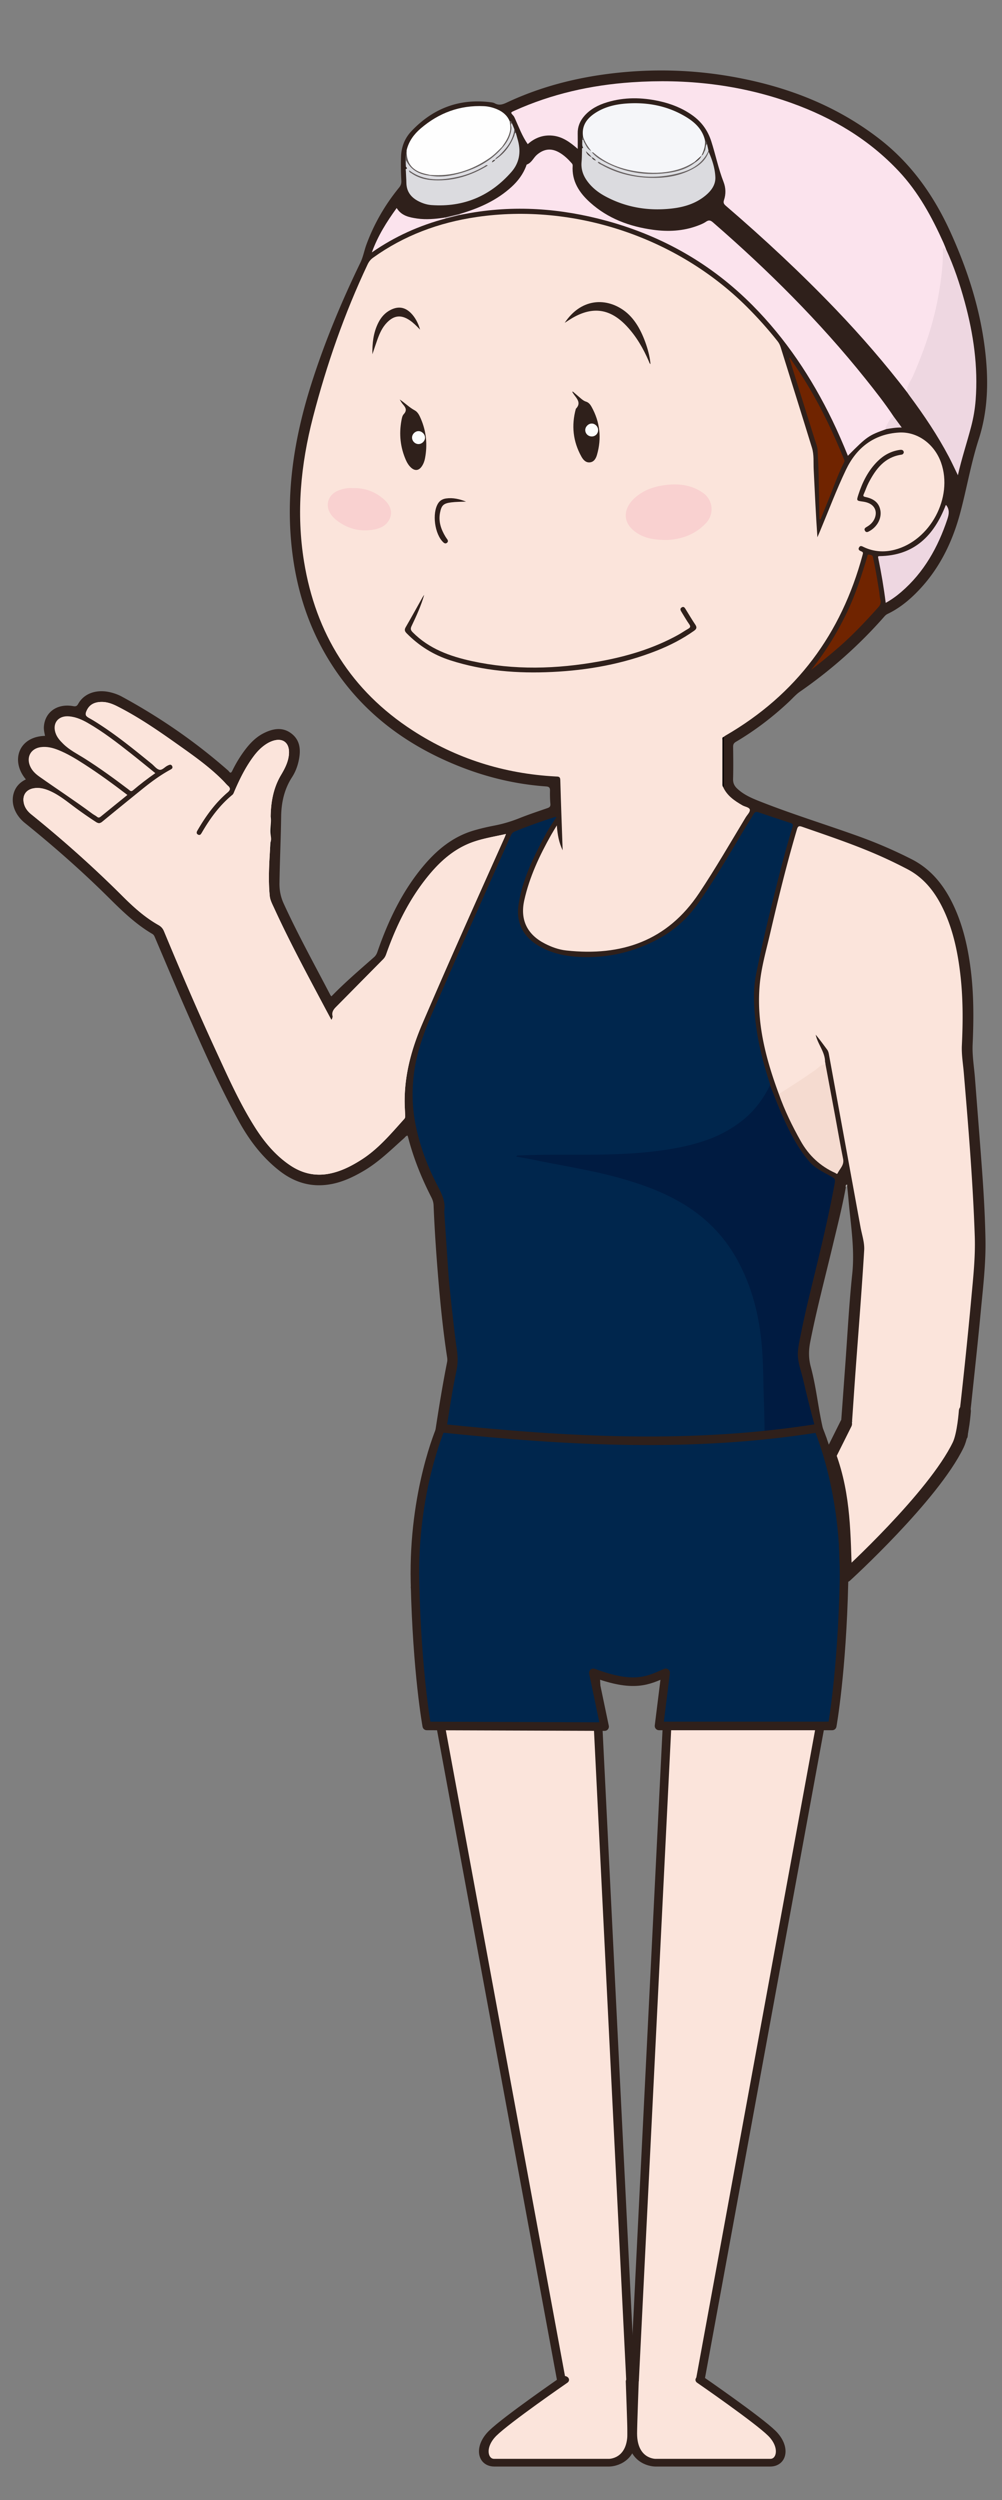 <svg xmlns="http://www.w3.org/2000/svg" width="355mm" height="885mm" viewBox="0 0 1257.874 3135.827"><rect x="0" y="0" width="1257.874" height="3135.827" fill="#808080" stroke="none"/><defs><clipPath id="a"><path d="M0 .32h1223.2v1716.62H0z"/></clipPath></defs><path d="M1062.07 1785.723l-48.061 96.675 33.698 106.618s119.852-106.911 154.127-177.329c6.132-12.597 7.957-41.27 7.957-41.27" fill="#fbe4db" fill-rule="evenodd" stroke="#2f201b" stroke-width="15.1" stroke-linecap="round" stroke-linejoin="round"/><g clip-path="url(#a)" transform="translate(16 88.06)"><path d="M1045.77 1401.22c-4.47 24.73-10.68 49.08-16.52 73.5-9.58 40.12-20.19 80-28.14 120.51-2.055 10.45-2.107 20.47.7 30.95 7.57 28.26 9.37 54.24 16.47 82.63 1.39 5.57 6.38 8.08.59 8.08-161.326 0-322.653-.02-483.981.11-4.811.01-5.772-1.22-5.079-5.81 4.605-30.45 9.488-60.86 15.498-91.07.365-1.84.321-3.62.038-5.45-5.355-34.76-8.773-69.73-11.621-104.77-2.334-28.72-4.268-57.46-5.419-86.26-.143-3.56-1.136-6.72-2.761-9.9-12.288-24.01-22.369-48.9-29.154-75.06-.206-.8-.517-1.57-.811-2.45-2.043.39-2.977 2.07-4.263 3.22-16.268 14.51-31.78 29.94-50.775 41.09-16.091 9.46-32.818 16.89-51.83 17.91-20.482 1.1-38.273-5.81-54.109-18.22-21.58-16.91-37.777-38.35-50.892-62.18-24.281-44.11-44.645-90.12-64.878-136.16-13.686-31.14-26.815-62.53-40.188-93.81-.779-1.82-1.424-3.6-3.361-4.73-20.635-12.06-37.66-28.51-54.453-45.18-33.495-33.25-68.892-64.359-105.598-93.995-12.735-10.282-18.121-25.211-13.72-38.335 2.574-7.674 7.821-12.863 14.97-16.346-19.572-23.256-9.123-53.719 24.04-54.573-.746-3.893-1.717-7.754-1.414-11.734 1.383-18.195 16.791-29.096 36.554-25.606 3.217.568 4.771.311 6.538-2.866 7.425-13.342 23.542-18.759 41.133-14.261 4.686 1.198 9.245 2.838 13.497 5.145 47.431 25.733 91.636 56.13 132.281 91.66.751.657 1.576 1.279 2.16 2.07 1.88 2.547 2.973 2.136 4.312-.609 4.746-9.732 10.365-18.953 17.004-27.525 6.289-8.119 13.537-15.23 22.819-19.828 11.513-5.703 23.457-7.806 34.437.614 11.214 8.6 11.855 20.845 9.229 33.596-1.555 7.553-4.305 14.76-8.471 21.182-9.781 15.079-13.43 31.919-13.663 49.379-.37 27.811-1.687 55.59-2.105 83.392-.134 8.92 1.468 17.36 5.252 25.61 17.934 39.12 38.788 76.73 58.657 114.85.288.55.806.99 1.338 1.62 16.967-17.5 35.373-33.15 53.467-49.13 2.076-1.84 3.305-3.96 4.208-6.57 13.362-38.56 30.617-75.09 56.878-106.739 17.188-20.716 37.332-37.582 63.693-45.444 8.755-2.61 17.714-4.642 26.689-6.378 10.659-2.062 20.909-5.161 30.997-9.189 11.573-4.62 23.42-8.565 35.208-12.627 2.76-.951 3.999-2.114 3.722-5.283a143.521 143.521 0 01-.487-16.473c.104-3.722-1.002-5.181-4.904-5.456-37.651-2.658-73.962-11.277-109.004-25.206-69.652-27.687-126.454-71.103-165.388-136.08-24.916-41.583-38.926-86.867-44.545-134.857-8.408-71.814 2.744-141.353 24.531-209.645 16.584-51.979 37.539-102.169 61.305-151.248 3.437-7.097 4.802-15.168 7.551-22.632 9.618-26.115 23.387-49.9 41.001-71.425 2.169-2.651 3.015-5.159 2.83-8.556-.544-9.969-.739-19.94-.404-29.947.415-12.42 4.565-23.275 12.938-32.142 26.878-28.466 59.719-41.268 98.939-36.472 1.969.241 4.11.488 5.789 1.42 5.414 3.008 9.985 1.448 15.253-1.023 41.81-19.611 85.945-31.004 131.706-36.467C802.685-2.003 853.141-.721 903.329 8.16c67.508 11.947 130.071 35.713 184.781 78.11 40.45 31.35 68.71 71.774 89.61 118.001 20.73 45.873 36.09 93.284 42.46 143.346 4.94 38.84 4.7 77.442-7.49 115.179-9.74 30.131-15 61.374-23.11 91.895-10.29 38.711-27.74 73.651-56.64 102.122-10.26 10.107-21.55 18.854-34.61 25.109-1.73.829-3 1.984-4.22 3.373-31.39 35.713-66.7 67.03-105.779 94.096-5.117 3.544-9.134 8.249-13.613 12.463-20.452 19.246-42.644 36.193-66.824 50.484-2.621 1.549-3.605 3.192-3.563 6.265.185 13.497.32 27.004-.045 40.494-.135 5.014 1.616 8.567 5.031 11.814 7.647 7.268 16.987 11.551 26.609 15.387 41.43 16.519 84.104 29.52 126.044 44.621a584.636 584.636 0 0166.35 28.649c24.41 12.382 40.48 32.542 52.06 56.652 12.45 25.91 18.69 53.58 22.25 81.94 3.91 31.17 3.78 62.4 2.38 93.76-.63 14.03 1.84 28.21 2.93 42.32 2.91 37.7 5.92 75.39 8.71 113.09 2.2 29.57 3.89 59.17 4.47 88.81.6 30.55-3.08 60.87-5.94 91.21-3.52 37.3-7.61 74.56-11.53 111.83-1.53 14.58-3.39 29.12-4.81 43.71-.32 3.28-1.4 4.07-4.54 4.07-50.5-.09-100.99-.1-151.49 0-3.48.01-4.51-.79-4.22-4.42 2.26-29.06 4.29-58.14 6.43-87.21 2.84-38.54 4.79-77.18 8.85-115.59 3.3-31.28-1.97-61.77-4.64-92.56-.52-5.97-1.16-11.94-1.75-17.91-2.07-.67-.96 1.46-1.71 1.95" fill="#2f201b"/></g><path d="M1061.77 1489.28c-.17-1.42-.52-3.03 1.3-3.56.51-.14.58.97.41 1.61l-1.71 1.95" fill="#aca8a6"/><path d="M907.796 987.164c4.957 10.917 14.275 17.204 24.184 22.917 3.257 1.878 8.86 2.404 9.35 5.532.455 2.903-3.359 6.491-5.33 9.756-19.187 31.775-37.76 63.931-58.362 94.831-40.019 60.04-97.598 79.49-166.713 71.95-9.463-1.03-18.47-4.28-26.991-8.66-22.214-11.41-31.216-29.91-25.8-54.25 6.538-29.37 19.209-56.3 33.912-82.352 1.994-3.533 4.172-6.96 6.978-11.622.842 11.753 2.733 21.811 7.325 31.213-1.027-29.39-2.154-58.778-2.975-88.174-.13-4.647-2.729-4.245-5.739-4.405-64.945-3.452-125.067-22.412-179.611-57.739-77.144-49.965-121.63-121.45-136.345-211.737-9.977-61.21-4.194-121.634 11.27-181.24 17.093-65.888 39.425-129.97 68.546-191.595 1.617-3.42 3.712-6.102 6.807-8.325 38.987-28.007 82.756-44.128 129.884-51.052 122.024-17.928 251.726 25.328 339.241 112.47 13.717 13.658 26.611 28.022 38.634 43.185 1.793 2.262 3.032 4.674 3.892 7.437 13.116 42.131 26.411 84.207 39.377 126.383 2.71 8.804 1.69 18.165 2.15 27.275 1.43 28.241 2.64 56.491 4.66 84.918 1.02-2.382 2.06-4.757 3.07-7.148 10.87-25.944 20.75-52.365 32.88-77.709 13.15-27.48 35.06-44.676 66.56-46.508 23.13-1.345 44.52 14.453 52.74 37.778 15.38 43.63-13.49 97.714-58.33 109.253-13.21 3.4-26.08 2.531-38.51-3.274-2.08-.97-4.4-2.657-6.09.277-1.75 3.05.85 4.238 2.98 5.075 2.47.964 1.98 2.322 1.45 4.294-26.62 99.026-83.135 175.317-172.307 226.814-.707.408-1.329.961-1.991 1.446-.675 1.361-.963 2.791-.956 4.318.094 19.556-.197 39.113.16 58.668" fill="#fbe4db"/><path d="M1054.794 2028l-177.811 968.51h-80.916l45.945-924.877z" fill="#fbe4db" stroke="#2f201b" stroke-width="10.817" stroke-linecap="round" stroke-linejoin="round"/><path d="M521.012 1990.69l191.802 1038.465h80.916l-45.945-924.876z" fill="#fbe4db"/><path d="M521.012 1990.69l191.802 1038.465h80.916l-45.945-924.876-226.773-113.59z" stroke="#2f201b" stroke-width="10.817" stroke-linecap="round" stroke-linejoin="round" fill="none"/><path d="M949.925 1018.338c-1.661-.056-2.765.86-3.819 2.662-3.185 5.448-6.648 10.733-9.91 16.138-19.568 32.43-38.335 65.362-60.17 96.372-13.443 19.09-30.44 34.21-51.14 45.04-29.84 15.62-61.498 23.1-95.305 21.79-18.4-.71-35.94-4.07-52.065-13.21-20.433-11.59-29.97-29.34-26.537-52.43 4.352-29.26 16.91-55.829 30.563-81.794 5.052-9.608 10.56-18.974 17.08-27.959-.886-.209-1.233-.415-1.49-.334-17.287 5.435-34.346 11.501-51.12 18.373-2.783 1.141-3.991 3.286-5.093 5.764a90099.156 90099.156 0 01-36.112 81.07c-8.599 19.28-17.291 38.52-25.81 57.84-10.326 23.41-20.41 46.93-30.785 70.33-12.064 27.2-23.525 54.48-27.961 84.31-3.31 22.26-3.11 44.241 1.049 66.231 5.256 27.8 15.12 54.039 28.164 79.049 5.216 10 10.14 19.79 8.22 31.52-.053.32 0 .66.024.99 1.313 19.68 2.608 39.37 3.955 59.04.656 9.59 1.244 19.19 2.162 28.76 1.47 15.32 3.102 30.62 4.832 45.91 1.43 12.66 2.887 25.32 4.742 37.92 1.331 9.04 1.649 17.81-.271 26.93-4.706 22.35-8.242 44.92-11.713 67.5-.542 3.52.053 4.6 1.867 4.932l-9.875.142s-35.025 79.397-32.447 193.319c2.571 113.921 14.779 180.216 14.779 180.216h217.422l-8.287-66.597c29.16 17.32 59.346 18.23 90.728 0l-8.293 66.597h217.432s11.368-77.962 13.934-191.883c2.578-113.921-30.769-179.985-30.769-179.985l-68.26-2.643c.006-.007.014-.01.02-.018 1.582-1.81 1.256-4.04 1.386-6.19.557-9.18-1.164-18.289-.934-27.429.382-15.18-.9-30.301-1.34-45.441-.332-11.44-.415-22.97-1.969-34.37-3.755-27.53-10.154-54.39-21.425-79.88-15.113-34.18-37.712-62.159-69.018-82.979-29.866-19.88-63.1-31.49-97.465-40.3-38.014-9.75-76.812-15.71-113.973-23.11 7.36 1.01 15.92-.99 24.573-.99 47.283-.01 94.606 1.29 141.75-3.92 27.63-3.06 54.73-8.38 80.191-19.93 27.335-12.4 49.194-31.01 63.373-57.92 1.093-2.07 2.216-4.122 1.856-6.592-.062-.66-.002-1.368-.203-1.978-9.416-28.93-16.71-58.27-19.086-88.74-1.246-15.99-1.452-31.892 1.619-47.612 7.152-36.61 15.963-72.85 25.021-109.02 6.406-25.58 13.02-51.125 20.793-76.341.851-2.762.683-4.26-2.32-5.236a3078.724 3078.724 0 01-40.705-13.534c-.696-.237-1.312-.362-1.865-.38z" fill="#00264d"/><path d="M977.745 1372.19c-16.402-44.23-28.278-89.35-24.031-137.09 1.921-21.6 8.025-42.54 12.93-63.62 10.228-43.96 20.959-87.798 33.771-131.1 1.289-4.357 2.667-4.742 6.72-3.334 35.545 12.35 71.255 24.24 105.475 40.06A615.52 615.52 0 011139 1090.1c21.85 11.39 35.7 29.98 45.85 51.75 11.82 25.36 17.44 52.38 20.68 79.95 3.49 29.7 3.41 59.46 1.96 89.31-.55 11.38 1.46 22.88 2.42 34.32 5.77 68.38 11.47 136.75 13.78 205.36.87 25.7-1.94 51.25-4.27 76.79-4.97 54.24-10.68 108.41-16.96 162.53-.55.38-1.16.56-1.84.53-40.08-.06-80.17 0-120.26-.02-1.49 0-2.99.03-4.49-.02-5.5-.16-5.86-.54-5.73-5.97.03-.84.02-1.67-.45-2.41 1.47-21.08 2.87-42.17 4.4-63.25 3.67-50.31 7.75-100.6 10.78-150.94.57-9.54-2.85-19.34-4.62-28.98-13.2-72.23-26.46-144.45-39.67-216.68-.4-2.15-.95-4.16-2.29-5.97-4.66-6.25-9.22-12.57-14.29-18.62 2.46 11.94 11.78 21.46 11.75 34.17.89 2.49.29 3.4-2.43 4.76-4.7 2.33-8.7 6.05-13.08 9.08-12.716 8.79-25.506 17.47-38.825 25.34-1.117.66-2.194 1.59-3.67 1.06M339.525 1056.997c-1.369 22.24-3.108 44.483-.894 66.763.53 5.34 3.171 10.15 5.384 14.98 19.702 43 42.21 84.57 64.391 126.3 2.474 4.66 4.988 9.29 7.626 14.2 1.289-1.94 1.78-3.66 1.448-5.21-1.191-5.58 2.188-8.83 5.603-12.27 19.358-19.53 38.641-39.12 57.996-58.65 1.82-1.83 2.924-3.9 3.777-6.32 12.36-35.08 28.494-68.2 52.026-97.28 15.511-19.176 33.537-35.29 57.329-43.573 13.073-4.55 26.774-6.676 40.95-9.91-.76 1.918-1.268 3.36-1.891 4.75-34.698 77.473-69.476 154.913-102.977 232.923-13.179 30.68-22.127 62.46-22.324 96.2-.036 6.15.382 12.31.62 18.46.07 1.82.315 3.51-1.14 5.12-16.612 18.42-32.522 37.57-53.786 51.1-12.586 8.01-25.725 14.74-40.547 17.56-17.808 3.4-34.085-.56-48.959-10.59-18.595-12.54-32.607-29.51-44.401-48.19-19.328-30.61-33.973-63.7-49.106-96.49-22.674-49.12-43.978-98.85-64.741-148.8-1.505-3.62-3.65-5.97-7.025-7.87-16.846-9.49-31.122-22.32-44.69-35.87-36.476-36.409-74.885-70.636-114.989-102.987-4.94-3.986-8.537-8.915-9.544-15.34-1.376-8.792 3.239-15.442 12.035-17.168 8.051-1.579 15.531.68 22.715 4.08 11.235 5.315 20.717 13.28 30.633 20.572 8.321 6.12 16.791 12.005 25.468 17.614 2.995 1.936 5.164 1.823 7.948-.469 16.59-13.66 33.283-27.196 50.001-40.7 11.022-8.902 22.38-17.339 34.852-24.164 1.895-1.037 4.28-2.142 2.899-4.87-1.483-2.932-3.735-1.689-5.973-.625-3.529 1.68-6.663 5.97-10.275 5.066-3.503-.876-6.248-4.74-9.35-7.262-23.653-19.23-47.287-38.489-73.366-54.45a111.094 111.094 0 00-4.766-2.732c-5.331-2.91-6.03-4.655-3.386-10.17 3.499-7.296 9.911-10.029 17.536-10.305 7.357-.267 14.075 2.193 20.542 5.462 26.542 13.415 50.962 30.213 75.153 47.348 20.251 14.344 40.629 28.563 58.129 46.368 1.985 2.02 3.759 4.268 5.876 6.131 3.511 3.091 2.477 5.471-.603 8.094-15.551 13.24-27.302 29.528-37.504 47.045-1.235 2.12-2.573 4.365.297 5.997 2.636 1.5 3.899-.737 5.002-2.637 10.27-17.686 22.17-34.053 38.118-47.142 1.524-1.25 1.98-3.056 2.693-4.713 6.663-15.478 14.093-30.532 24.273-44.068 4.746-6.309 10.233-11.85 17.05-15.944a34.6 34.6 0 014.461-2.235c14.375-6 24.065 1.024 22.537 16.523-.92 9.324-5.162 17.478-9.876 25.401-9.385 15.775-12.599 33.13-13.004 51.193 1.137 6.723-.364 13.421-.208 20.146.105 4.526 1.545 9.084-.043 13.608" fill="#fbe4db"/><path d="M1138.88 492.145c-27.86-36.218-57.71-70.718-89.31-103.719-43.838-45.774-90.172-88.889-138.225-130.176-2.469-2.12-3.692-3.756-2.455-7.375 2.552-7.46 2.279-15.365-.547-22.596-6.501-16.636-10.004-34.139-15.449-51.08-4.448-13.838-12.335-24.53-23.949-32.752-12.555-8.888-26.604-14.396-41.559-17.648-21.846-4.75-43.644-5.08-65.223 1.461-10.986 3.33-21.036 8.418-28.716 17.291-5.424 6.267-8.423 13.466-8.229 21.904.137 5.937.027 11.88.027 19.284-10.04-8.826-19.526-15.425-31.626-16.624-12.132-1.202-22.509 2.984-31.118 10.69-7.054-10.104-11.128-21.368-16.06-32.219-.548-1.205-1.103-2.494-1.977-3.449-3.697-4.034-3.74-3.989 1.374-6.295 46.715-21.063 95.903-32.08 146.836-35.603 68.788-4.757 136.095 2.736 201.229 26.076 51.207 18.348 96.907 45.514 134.457 85.49 24.65 26.241 41.46 57.321 56.09 89.783 1.23 2.722 2.24 5.542 3.35 8.317-2.78 2.254-2.66 2.257-2.8 7.522-.82 30.282-6.22 59.818-14.51 88.887-7.32 25.673-17.09 50.411-28.75 74.391-1.35 2.791-.3 6.21-2.86 8.44" fill="#fbe3ed"/><path d="M959.666 1798.601c.438-17.81-.987-43.94-1.255-61.74-.239-15.9-.661-31.88-1.95-47.73-3.151-38.72-12.473-75.93-31.524-110.09-16.951-30.39-40.969-54-71.212-71.33-24.27-13.91-50.317-23.15-77.157-30.56-35.635-9.85-72.194-15.23-108.296-22.81-6.567-1.38-13.212-2.38-20.086-3.61.894-2.1 2.212-1.46 3.19-1.5 36.775-1.71 73.587-.31 110.358-1.23 18.835-.47 37.706-1.41 56.512-3.56 21.961-2.5 43.56-6.16 64.608-13.06 18.182-5.97 34.813-14.58 49.776-26.58 14.829-11.89 25.707-26.73 34.041-43.62 5.334 13.22 10.299 26.6 16.089 39.61 8.865 19.93 18.889 39.29 33.147 56.03 6.923 8.12 16.503 12.76 25.673 17.78 7.27 3.99 7.33 3.8 5.88 11.65-5.99 32.41-13.37 64.51-21.1 96.55-7.39 30.58-15.248 61.07-21.306 91.96-1.428 7.28-3.145 14.55-3.453 22.06-.475 11.56 3.999 22.13 6.514 33.06 4.272 18.58 8.985 37.07 13.835 55.5 1.08 4.13.01 4.92-3.81 4.9-19.488-.11-35.633 8.32-55.126 8.32" fill="#001b41"/><path d="M1112.64 538.183c-22.13 7.807-24.21 9.25-48.24 33.484-6.16-15.194-12.59-30.098-19.68-44.703-25.86-53.248-58.253-101.96-100.109-144.08-51.156-51.48-112.018-86.274-181.871-105.57-58.658-16.204-117.92-20.529-177.993-9.152-2.287.434-4.575.86-6.863 1.29-.937.306-1.295-.037-1.113-.99 24.227-7.052 46.936-17.025 65.764-34.383 7.812-7.2 14.038-15.55 17.898-25.54.297-.768.459-2.012.985-2.202 6.11-2.207 8.207-8.506 12.749-12.324 8.742-7.348 17.749-8.466 27.672-2.879 6.174 3.477 11.201 8.315 15.855 13.586.81.918 1.299 1.81 1.212 3.1-1.304 19.421 8.27 33.897 21.833 46.112 22.428 20.198 49.504 30.211 78.986 34.264 18.885 2.596 37.583 1.735 55.674-4.947 3.732-1.379 7.552-2.879 10.803-5.098 3.486-2.38 5.634-2.008 8.794.735 69.228 60.072 134.014 124.467 191.374 196.112 12.27 15.328 24.42 30.762 35.3 47.141-2.37 3.521-4.83 6.984-6.99 10.65-1 1.703-1.82 3.42-2.04 5.394" fill="#fbe3ed"/><path d="M1138.88 492.145c-1.28-8.153 4.41-13.998 7.3-20.607 14.73-33.743 26.55-68.31 32.57-104.745 2.84-17.186 5.17-34.392 4.91-51.86-.02-1.3-.29-2.695.78-3.79 2.04-1.168 1.12 3.31 3.36 1.762 9.76 21.224 17.13 43.307 23.28 65.8 11 40.275 16.9 81.142 13.72 123.022-.87 11.335-2.79 22.468-5.67 33.45-5.28 20.121-11.91 39.867-16.63 60.904-3.97-8.14-7.44-15.74-11.32-23.118-14.16-26.875-31.08-51.983-49.17-76.334-1.09-1.463-2.09-2.988-3.13-4.484" fill="#eed7e1"/><path d="M731.874 170.875c-1.715-13.03 4.616-21.995 14.84-28.796 12.096-8.045 25.785-11.292 40.035-12.264 26.335-1.797 51.336 2.967 74.15 16.662 11.182 6.713 20.52 15.334 23.92 28.71 2.307 6.827.777 13.096-2.766 19.073a7.756 7.756 0 01-.797 1.315c-2.705 2.925-5.378 5.891-8.67 8.21-9.378 7.198-20.361 10.681-31.72 12.494-22.339 3.566-44.348 1.545-65.733-6.003-11.537-4.073-22.078-10-31.486-17.872-1.156-.67-1.989-1.659-2.701-2.763-1.441-2.63-3.718-4.643-5.31-7.178-2.238-3.564-3.952-7.255-3.762-11.588" fill="#f5f6f9"/><path d="M510.521 188.193c2.696-11.135 9.219-19.91 17.691-27.154 22.813-19.504 49.169-29.32 79.38-27.865 5.676.273 11.171 1.647 16.429 3.887 7.158 3.05 12.786 7.688 15.812 15.065 2.99 3.603 2.326 7.785 1.683 11.852-1.252 7.917-5.447 14.465-10.089 20.77-25.185 25.956-55.511 38.677-91.941 35.678-7.397-1.315-14.46-3.308-20.698-7.88-8.559-6.276-9.732-14.806-8.267-24.353" fill="#fefefe"/><path d="M889.695 190.496c4.487 10.201 7.934 20.854 8.348 31.923.348 9.32-5.064 16.725-12.101 22.61-12.342 10.32-27.093 14.774-42.705 16.523-29.199 3.272-57.092-1.238-83.164-15.204-9.196-4.926-17.296-11.276-23.378-19.9-4.964-7.038-7.427-14.769-6.611-23.505.448-4.799.371-9.646.588-14.468.053-1.172-.706-2.849 1.48-3.016 2.491.557 3.27 2.774 4.469 4.59 1.195 2.714 3.375 4.514 5.73 6.148.381.235.734.505 1.077.79 1.451 1.388 2.907 2.768 4.865 3.451 1.321.664 2.445 1.6 3.583 2.524 12.807 8.924 27.293 13.615 42.41 16.487 18.811 3.575 37.625 3.66 56.236-1.388 15.495-4.2 29.213-11.08 37.332-25.957a3.51 3.51 0 011.841-1.608" fill="#dbdbdf"/><path d="M977.745 1372.19c15.509-9.84 30.991-19.71 46.005-30.32 3.57-2.53 6.44-6.58 11.53-6.76.19 0 .31-2.06.47-3.16 4.28 22.9 8.58 45.8 12.83 68.71 3.28 17.68 6.31 35.41 9.85 53.04 1.55 7.73-4.19 12.15-6.94 17.93-.73 1.55-1.99.01-2.94-.42-18.81-8.53-33.101-21.77-43.286-39.86-10.719-19.03-20.27-38.54-27.519-59.16" fill="#f5dbd0"/><path d="M159.935 997.08c-11.466 9.28-22.475 18.141-33.409 27.092-1.637 1.34-2.872 1.81-4.701.316-1.792-1.463-3.965-2.448-5.83-3.833-21.771-16.169-44.517-30.942-66.644-46.6-4.964-3.513-9.254-7.608-11.674-13.343-4.793-11.36 1.149-21.88 13.362-23.588 7.837-1.097 15.22.775 22.405 3.667 11.478 4.622 21.982 11.061 32.334 17.723 18.478 11.891 36.21 24.843 54.157 38.566M194.975 969.717c-9.868 6.891-19.113 13.978-27.99 21.51-2.615 2.217-3.83.347-5.419-.857-17.925-13.58-36.089-26.82-55.106-38.85-9.264-5.86-19.2-10.706-27.121-18.564-3.577-3.548-6.957-7.148-8.961-11.863-5.586-13.139 2.172-23.89 16.405-22.62 8.48.755 16.087 4.08 23.368 8.258 19.278 11.062 36.8 24.62 54.215 38.312 10.209 8.025 20.228 16.292 30.609 24.674" fill="#fbe4db"/><path d="M647.513 166.457c.93 3.363 1.881 6.72 2.788 10.09 3.909 14.514 1.55 27.963-8.385 39.251-26.525 30.136-59.902 44.284-100.152 41.431-5.498-.39-10.783-2.047-15.752-4.493-9.698-4.775-15.67-12.078-15.855-23.37-.081-4.986-.502-9.964-.64-14.948-.028-1.006-.973-2.77 1.335-2.783 2.164-.35 3.203 1.185 4.332 2.576 8.36 7.468 18.566 10.05 29.342 10.607 24.161 1.254 46.214-5.558 66.665-18.099 1.822-1.542 3.792-2.875 5.863-4.06 1.424-.707 2.673-1.667 3.846-2.736.347-.306.719-.574 1.101-.833 9.622-8.234 18.377-17.106 22.505-29.545.449-1.352.563-3.48 3.007-3.088" fill="#dbdbdf"/><path d="M1029 651.32c-.1-.438-.3-.874-.31-1.313-.37-19.443-.67-38.886-1.1-58.327-.2-8.957-.85-17.9-1.17-26.856-.17-4.824-2.39-9.605-3.87-14.348-10.383-33.27-20.811-66.526-31.23-99.784-.188-.6-.647-1.172.183-2.064 8.157 11.971 16.163 23.93 23.542 36.32 17.295 29.043 31.655 59.511 44.365 90.793.56 1.37 1.06 2.44.2 4.133-8.65 17.057-14.54 35.274-21.96 52.85-2.64 6.235-5.08 12.551-7.61 18.831-.34-.078-.69-.157-1.04-.235" fill="#702400"/><path d="M1187.73 633.447c4.61 5.743 3.63 11.551 1.51 17.88-11.77 35.22-29.37 66.665-57.91 91.196-5.91 5.08-12.19 9.637-19.44 13.63-2.4-19.233-5.56-37.742-9.37-56.139-.28-1.353-.75-2.458 1.61-2.49 43.51-.615 68.3-25.673 83.05-63.782.04-.105.26-.143.55-.295" fill="#eed7e1"/><path d="M1018.15 840.294c18.38-22.867 33.46-47.63 45.93-74.015 10.26-21.696 17.51-44.486 24.44-67.392.47-1.539.28-3.765 2.72-3.236 1.89.407 3.99.32 4.67 3.406 3.09 14.075 5.46 28.27 7.72 42.488.54 3.431.54 7 1.5 10.3 1.12 3.863.09 6.863-2.36 9.604-15.97 17.828-32.34 35.222-50.5 50.934a801.857 801.857 0 01-34.12 27.911" fill="#702400"/><path d="M559.55 274.03c-32.987 8.748-63.753 22.404-92.755 42.57 7.576-20.93 18.753-38.488 31.183-55.69 5.97 9.815 15.775 11.732 25.685 13.172 11.298 1.642 22.568.554 33.797-1.024.958-.238 2.116-.906 2.09.972" fill="#fbe3ed"/><path d="M750.328 203.15a1937.24 1937.24 0 01-2.135-1.91c-2.335-.716-3.546-2.968-5.588-4.083l.087.078c-2.713-2.193-5.537-4.28-7.083-7.566l-3.457-4.21c-2.034-3.104-.823-6.626-1.28-9.932 1.862-1.77 1.892.088 2.336 1.17 2.004 4.884 4.941 9.103 8.979 12.532l.903 1.933c5.355 3.843 10.363 8.115 16.199 11.352 16.597 9.204 34.508 13.427 53.235 14.664 15.184 1.003 30.127-.415 44.485-5.787 5.262-1.969 10.505-4.112 14.852-7.863 3.551-2.139 6.385-5.035 8.768-8.4l-.058.054a29.336 29.336 0 004.989-11.593c.236-1.21-.47-3.195 1.938-3.13l1.935 8.517c-4.081 12.093-13.233 19.18-24.251 24.298-22.809 10.594-46.707 10.753-70.864 6.705-15.729-2.636-30.473-8.225-43.99-16.83" fill="#dedfe3"/><path d="M617.602 203.758c-1.962 1.012-3.888 2.074-5.267 3.878-7.952 3.27-15.299 7.841-23.455 10.7-16.659 5.837-33.635 9.086-51.297 6.281-8.939-1.42-17.401-4.213-23.97-10.969l-2.762-2.014c.061-1.036-.464-1.786-1.191-2.439-.87-2.7-.66-5.364.167-9.426 6.424 13.307 17.019 18.363 29.772 19.966 19.223 2.873 37.256-1.59 54.719-9.113 14.202-6.119 26.553-14.93 36.904-26.472 3.633-5.356 7.37-10.668 9.112-17.024.837-3.05.998-6.176.933-9.355-.021-1.047-1.476-3.208 1.286-3.405l3.216 7.82c1.135 5.651-1.639 10.397-4.026 14.984-4.814 9.25-12.33 16.318-20.141 23.046l.078-.059c-1.438 1.111-3.053 2.022-4.078 3.601" fill="#dedee3"/><path d="M750.328 203.15c1.938-.56 3.019 1.06 4.407 1.805 32.288 17.372 66.111 21.5 101.352 11.148 14.7-4.319 26.784-12.49 33.346-27.127l.262 1.52c-4.224 11.87-13.629 18.51-24.339 23.575-15.339 7.255-31.726 9.47-48.52 9.021-21.739-.58-42.395-5.47-61.472-16.186-1.797-1.009-4.062-1.572-5.036-3.757" fill="#686262"/><path d="M1112.64 538.183c-.43-.484-1.31-1.232-1.2-1.415 2.97-5.179 4.64-11.288 10.23-14.629 3.29 4.466 6.57 8.931 10.35 14.067-7.16-.125-13.27.96-19.38 1.977" fill="#efd8e2"/><path d="M1069.69 1782.22c2.39 6.98 2.39 6.98 10.55 6.98 38.55 0 77.09-.01 115.64.04 1.91 0 4.01-.71 5.74.81-1.45 1.61-3.4 1.13-5.17 1.13-40.79.03-81.58.03-122.36 0-1.78 0-3.72.44-5.17-1.15.26-2.61.51-5.21.77-7.81" fill="#fefcf2"/><path d="M1202.58 1791c-1.3 1.97-3.32 1.17-5.03 1.17-41.27.04-82.55.04-123.82 0-1.71 0-3.73.8-5.02-1.19 1.13-.38 2.31-.26 3.47-.26h126.93c1.16 0 2.34-.13 3.47.28" fill="#050000"/><path d="M1202.58 1791c-21.31.07-42.63.19-63.94.19-23.31-.01-46.62-.13-69.93-.21 0-.33.07-.65.21-.95 20.78.06 41.57.16 62.36.16 23.44 0 46.89-.09 70.34-.14.28.06.56.08.84.06.09.29.13.59.12.89" fill="#b1a19c"/><path d="M907.796 987.164c-1.038-1.266-.9-2.77-.899-4.264.01-18.226-.004-36.452.026-54.678.003-1.52-.761-3.475 1.669-4.044.016 19.91.033 39.82.045 59.73.001 1.152.157 2.357-.841 3.256" fill="#040000"/><path d="M539.643 220.262c-12.811-1.373-23.435-6.299-29.983-19.345v8.278c-2.188-7.102-.056-14.027.861-21.002-.621 16.532 6.983 26.1 23.8 29.941 1.77.404 3.542.801 5.313 1.2.349.203.466.408.353.616-.113.208-.227.312-.344.312" fill="#605958"/><path d="M621.602 200.216c.788-2.578 3.311-3.497 5.031-5.162 9.476-9.172 17.466-19.168 19.136-32.868a7662.98 7662.98 0 001.744 4.271c-1.705.688-1.453 2.412-1.969 3.728-4.892 12.472-12.517 22.766-23.942 30.031" fill="#5b5454"/><path d="M339.525 1056.997c-.522-11.256-.765-22.51.251-33.754.249.42.713.84.714 1.261.037 14.862.031 29.723-.965 44.596v-12.103" fill="#030000"/><path d="M642.553 154.366c-2.188 1.935-.347 4.274-.51 6.391-.705 9.11-4.715 16.62-10.41 23.444-.476.442-.91.405-1.304-.11 4.422-6.187 8.505-12.516 9.98-20.188.77-4 .008-7.866-.476-11.777 2.387-1.05 2.253.96 2.72 2.24" fill="#635c5a"/><path d="M887.498 180.458c-2.342 2.572-1.198 6.27-2.913 9.037-1.223 1.975-1.301 4.763-4.014 5.687 3.005-6.328 5.288-12.809 4.248-19.996.697 1.857 2.682 3.06 2.679 5.272" fill="#5a5350"/><path d="M559.55 274.03l-2.09-.972 19.311-4.596 1.113.99-18.334 4.578" fill="#c5b6bc"/><path d="M742.187 189.23c-5.121-2.079-6.577-7.105-9.114-11.274-.563-.926-.016-2.95-2.201-2.429-.588-1.749.714-3.09 1.002-4.652 2.007 6.922 5.862 12.805 10.313 18.354" fill="#625b5a"/><path d="M837.839 677.273c-15.706.062-26.693-1.789-36.691-7.782-21.473-12.872-19.506-32.995-1.869-47.066 11.255-8.98 24.381-12.907 38.584-14.372 16.061-1.656 30.981.678 44.486 9.992 12.97 8.945 14.639 26.697 3.814 38.202-14.315 15.215-32.541 20.267-48.324 21.026M442.506 612.216c15.41-.495 28.311 4.377 39.168 13.837 7.433 6.477 12.104 15.567 7.227 25.317-3.749 7.496-10.787 11.165-18.747 12.698-16.447 3.167-31.633-.08-45.335-9.792-3.952-2.8-7.6-6.1-10.138-10.194-6.854-11.054-2.431-23.725 9.655-28.675 6.091-2.494 12.363-3.708 18.17-3.19" fill="#f9d1d0"/><path d="M532.543 746.03c-3.908 13.697-9.793 26.504-15.868 39.207-1.667 3.485-1.102 5.275 1.544 7.931 20.52 20.601 46.482 29.973 73.982 35.98 53.217 11.625 106.569 10.081 159.852.5 34.592-6.22 68.035-16.132 99.017-33.214 4.367-2.408 8.479-5.277 12.815-7.748 2.656-1.514 3.401-2.818 1.364-5.687-3.462-4.876-6.392-10.129-9.564-15.212-1.291-2.069-2.655-4.299.188-6.002 2.662-1.594 3.845.711 4.997 2.557 3.963 6.356 7.731 12.843 11.927 19.04 2.314 3.417 1.81 5.446-1.474 7.771-14.632 10.36-30.452 18.456-47.075 25.013-42.129 16.62-86.096 24.517-131.129 26.664-43.369 2.068-86.192-1.209-127.875-14.638-21.089-6.793-39.177-18.075-54.672-33.797-2.47-2.507-3.175-4.424-1.256-7.727 7.271-12.518 14.227-25.22 21.321-37.84.551-.98 1.267-1.868 1.906-2.798M719.052 491.09c2.968 2.542 5.927 5.096 8.905 7.627 2.387 2.03 4.635 4.104 7.84 5.082 3.111.95 5.247 3.611 6.789 6.386 10.632 19.124 12.893 39.3 6.854 60.284-1.296 4.503-3.72 9.041-9.158 9.481-5.143.416-8.281-3.442-10.467-7.379-10.526-18.955-12.647-38.98-6.911-59.862 6.776-6.818 1.878-12.146-2.219-17.602-.838-1.115-1.523-2.345-2.279-3.522l.646-.496M501.756 501.044c6.547 4.271 11.914 9.908 18.894 13.665 3.994 2.151 6.002 6.618 7.768 10.76 6.78 15.89 8.354 32.37 5.141 49.314-.686 3.615-1.951 7.058-4.041 10.122-3.727 5.465-8.58 6.053-13.445 1.656-2.889-2.61-4.913-5.856-6.467-9.375-7.059-15.984-8.819-32.607-5.664-49.739.505-2.743 1.053-6.017 2.813-7.886 4.529-4.81 2.63-8.4-.918-12.372-1.622-1.814-2.736-4.082-4.081-6.145M708.883 404.94c20-30.03 50.32-32.112 73.389-16.203 7.372 5.083 13.125 11.761 17.848 19.325 8.349 13.371 15.605 34.767 16.456 48.684-1.387-1.07-1.582-2.453-2.106-3.665-6.981-16.15-15.68-31.21-27.828-44.115-20.563-21.843-42.416-25.092-68.278-10.036-2.864 1.667-5.605 3.544-9.481 6.01M1134.64 567.206c-.32 1.696-1.23 2.815-2.9 3.055-21.29 3.061-32.4 18.081-41.41 35.428-2.29 4.41-3.81 9.212-5.87 13.754-1.05 2.327-1.04 3.282 1.94 3.903 9.59 1.997 17.21 6.582 18.88 17.252 1.52 9.752-4.07 20.021-13.48 25.354-2.07 1.174-4.37 2.6-6.01-.324-1.47-2.63.68-3.836 2.62-4.978 4.25-2.514 7.71-5.79 9.63-10.46 3.47-8.495.24-16.186-8.32-19.457-2.15-.822-4.48-1.319-6.77-1.638-7.73-1.078-7.83-1.05-5.34-8.756 5.03-15.532 12.14-29.907 23.86-41.598 7.75-7.738 16.92-12.836 27.88-14.433 2.54-.37 4.7-.152 5.29 2.898M467.508 444.32c-.294-13.675 1.176-26.863 7.199-39.097 3.551-7.213 8.596-13.058 15.922-16.672 9.628-4.75 17.937-3.302 25.474 4.38 4.891 4.985 8.884 12.135 11.244 20.512-4.356-4.476-8.235-8.482-12.865-11.628-10.828-7.356-19.864-6.454-28.963 3.043-5.777 6.03-9.051 13.51-11.818 21.22-2.169 6.042-4.136 12.158-6.193 18.241" fill="#2f201b"/><path d="M585.083 629.14c-6.255.281-12.48.19-18.668.978-9.624 1.226-12.241 3.58-14.055 13.164-2.074 10.956 1.303 20.702 6.888 29.912.688 1.135 1.491 2.203 2.254 3.293 1.126 1.61 1.099 3.203-.468 4.401-1.546 1.182-3.008.734-4.437-.593-10.983-10.197-14.52-36.633-6.504-49.11 2.32-3.61 5.804-5.413 9.933-5.992 8.729-1.223 16.967.808 25.057 3.946" fill="#2e1e1a"/><path d="M872.685 203.802c-9.993 7.871-21.797 11.406-34.035 13.071-27.946 3.802-54.712-.319-79.725-13.787-5.844-3.147-11.521-6.672-15.835-11.924 1.426-.663 2.144.527 2.972 1.223 18.001 15.128 39.417 21.485 62.253 23.714 14.785 1.443 29.499.578 43.869-3.829 7.363-2.258 14.158-5.566 20.498-9.883.432.471.433.943.003 1.415" fill="#6b6565"/><path d="M872.685 203.802l-.003-1.415 7.947-7.26c-1.291 4.134-4.83 6.21-7.944 8.675" fill="#493f3e"/><path d="M630.329 184.09l1.304.111c-14.983 18.125-34.831 28.174-57.1 33.936-11.425 2.957-23.075 4.477-34.89 2.125-.004-.309-.007-.618-.009-.928 27.558 2.31 52.274-5.457 74.822-21.02 5.905-4.077 10.859-9.175 15.873-14.224" fill="#676261"/><path d="M735.609 189.67c2.381 2.502 5.289 4.513 7.083 7.565-3.289-1.653-6.202-3.659-7.083-7.566" fill="#4a403f"/><path d="M742.605 197.157c2.425.59 4.008 2.334 5.587 4.082-2.783-.099-4.416-1.775-5.587-4.082" fill="#4a4341"/><path d="M513.613 213.648c19.033 14.11 40.14 12.765 61.583 8.032 11.579-2.556 22.439-7.13 32.743-13.024 1.296-.742 2.513-2.533 4.396-1.02-20.651 12.581-42.851 19.608-67.247 18.5-10.114-.46-19.761-2.764-28.243-8.628-1.361-.94-3.57-1.404-3.232-3.86" fill="#635d5d"/><path d="M617.602 203.758c.239-2.469 2.086-3.117 4.078-3.6-.598 2.062-2.564 2.575-4.078 3.6" fill="#46403e"/><path d="M750.857 539.31c.033 4.502-3.244 7.973-7.662 8.113-4.634.147-8.404-3.36-8.485-7.898-.078-4.347 3.925-8.356 8.27-8.28 4.195.071 7.845 3.808 7.877 8.064M525.319 540.737c4.38-.046 8.323 3.936 8.249 8.328-.071 4.17-3.85 7.867-8.097 7.922-4.44.057-8.286-3.826-8.195-8.274.087-4.238 3.811-7.93 8.043-7.976" fill="#fdfdfd"/><g fill="#fbe4db" stroke-width="2.076"><path d="M708.312 2985.072s-72.64 50.043-89.851 67.083c-17.2 17.04-12.726 36.847 1.997 36.847h144.34s28.938.158 28.938-36.721c0-9.116-2.08-65.285-2.08-65.285"/><path d="M194.713 653.966s-12.438 10.766-15.385 14.432c-2.945 3.666-2.179 7.927.342 7.927h24.715s4.955.034 4.955-7.9c0-1.961-.356-14.045-.356-14.045" stroke="#2f201b" stroke-linecap="round" stroke-linejoin="round" transform="matrix(5.84 0 0 4.648 -428.84 -54.726)"/></g><g fill="#fbe4db" stroke-width="2.076"><path d="M879.154 2985.072s72.64 50.043 89.85 67.083c17.211 17.04 12.726 36.847-1.997 36.847h-144.34s-28.937.158-28.937-36.721c0-9.116 2.079-65.285 2.079-65.285"/><path d="M223.966 653.966s12.438 10.766 15.385 14.432c2.947 3.666 2.179 7.927-.342 7.927h-24.715s-4.955.034-4.955-7.9c0-1.961.356-14.045.356-14.045" stroke="#2f201b" stroke-linecap="round" stroke-linejoin="round" transform="matrix(5.84 0 0 4.648 -428.84 -54.726)"/></g><path d="M1027.074 1791.223c-156.517 25.013-312.742 16.988-473.666 0 0 0-35.025 79.398-32.448 193.319 2.572 113.921 14.78 180.217 14.78 180.217l223.253.833-14.12-67.431c50.428 18.811 67.862 10.24 90.729 0l-8.292 66.598h217.432s12.201-67.13 14.767-181.05c2.578-113.922-32.435-192.486-32.435-192.486z" stroke="#2f201b" stroke-width="10.749" stroke-linecap="round" stroke-linejoin="round" fill="none"/><path d="M339.525 1056.997c-1.369 22.24-3.108 44.483-.894 66.763.53 5.34 3.171 10.15 5.384 14.98 19.702 43 42.21 84.57 64.391 126.3 2.474 4.66 4.988 9.29 7.626 14.2 1.289-1.94 1.78-3.66 1.448-5.21-1.191-5.58 2.188-8.83 5.603-12.27 19.358-19.53 38.641-39.12 57.996-58.65 1.82-1.83 2.924-3.9 3.777-6.32 12.36-35.08 28.494-68.2 52.026-97.28 15.511-19.176 33.537-35.29 57.329-43.573 13.073-4.55 26.774-6.676 40.95-9.91-.76 1.918-1.268 3.36-1.891 4.75-34.698 77.473-69.476 154.913-102.977 232.923-13.179 30.68-22.127 62.46-22.324 96.2-.036 6.15.382 12.31.62 18.46.07 1.82.315 3.51-1.14 5.12-16.612 18.42-32.522 37.57-53.786 51.1-12.586 8.01-25.725 14.74-40.547 17.56-17.808 3.4-34.085-.56-48.959-10.59-18.595-12.54-32.607-29.51-44.401-48.19-19.328-30.61-33.973-63.7-49.106-96.49-22.674-49.12-43.978-98.85-64.741-148.8-1.505-3.62-3.65-5.97-7.025-7.87-16.846-9.49-31.122-22.32-44.69-35.87-36.476-36.409-74.885-70.636-114.989-102.987-4.94-3.986-8.537-8.915-9.544-15.34-1.376-8.792 3.239-15.442 12.035-17.168 8.051-1.579 15.531.68 22.715 4.08 11.235 5.315 20.717 13.28 30.633 20.572 8.321 6.12 16.791 12.005 25.468 17.614 2.995 1.936 5.164 1.823 7.948-.469 16.59-13.66 33.283-27.196 50.001-40.7 11.022-8.902 22.38-17.339 34.852-24.164 1.895-1.037 4.28-2.142 2.899-4.87-1.483-2.932-3.735-1.689-5.973-.625-3.529 1.68-6.663 5.97-10.275 5.066-3.503-.876-6.248-4.74-9.35-7.262-23.653-19.23-47.287-38.489-73.366-54.45a111.094 111.094 0 00-4.766-2.732c-5.331-2.91-6.03-4.655-3.386-10.17 3.499-7.296 9.911-10.029 17.536-10.305 7.357-.267 14.075 2.193 20.542 5.462 26.542 13.415 50.962 30.213 75.153 47.348 20.251 14.344 40.629 28.563 58.129 46.368 1.985 2.02 3.759 4.268 5.876 6.131 3.511 3.091 2.477 5.471-.603 8.094-15.551 13.24-27.302 29.528-37.504 47.045-1.235 2.12-2.573 4.365.297 5.997 2.636 1.5 3.899-.737 5.002-2.637 10.27-17.686 22.17-34.053 38.118-47.142 1.524-1.25 1.98-3.056 2.693-4.713 6.663-15.478 14.093-30.532 24.273-44.068 4.746-6.309 10.233-11.85 17.05-15.944a34.6 34.6 0 014.461-2.235c14.375-6 24.065 1.024 22.537 16.523-.92 9.324-5.162 17.478-9.876 25.401-9.385 15.775-12.599 33.13-13.004 51.193 1.137 6.723-.364 13.421-.208 20.146.105 4.526 1.545 9.084-.043 13.608" fill="#fbe4db"/><path d="M1062.07 1785.723l-19.887 39.775c18.943 51.481 17.836 101.292 19.887 151.365 0 0 109.424-99.606 140.869-164.623 6.29-13.007 8.32-42.537 8.32-42.537" fill="#fbe4db" fill-rule="evenodd" stroke="#2f201b" stroke-width="15.1" stroke-linecap="round" stroke-linejoin="round"/></svg>